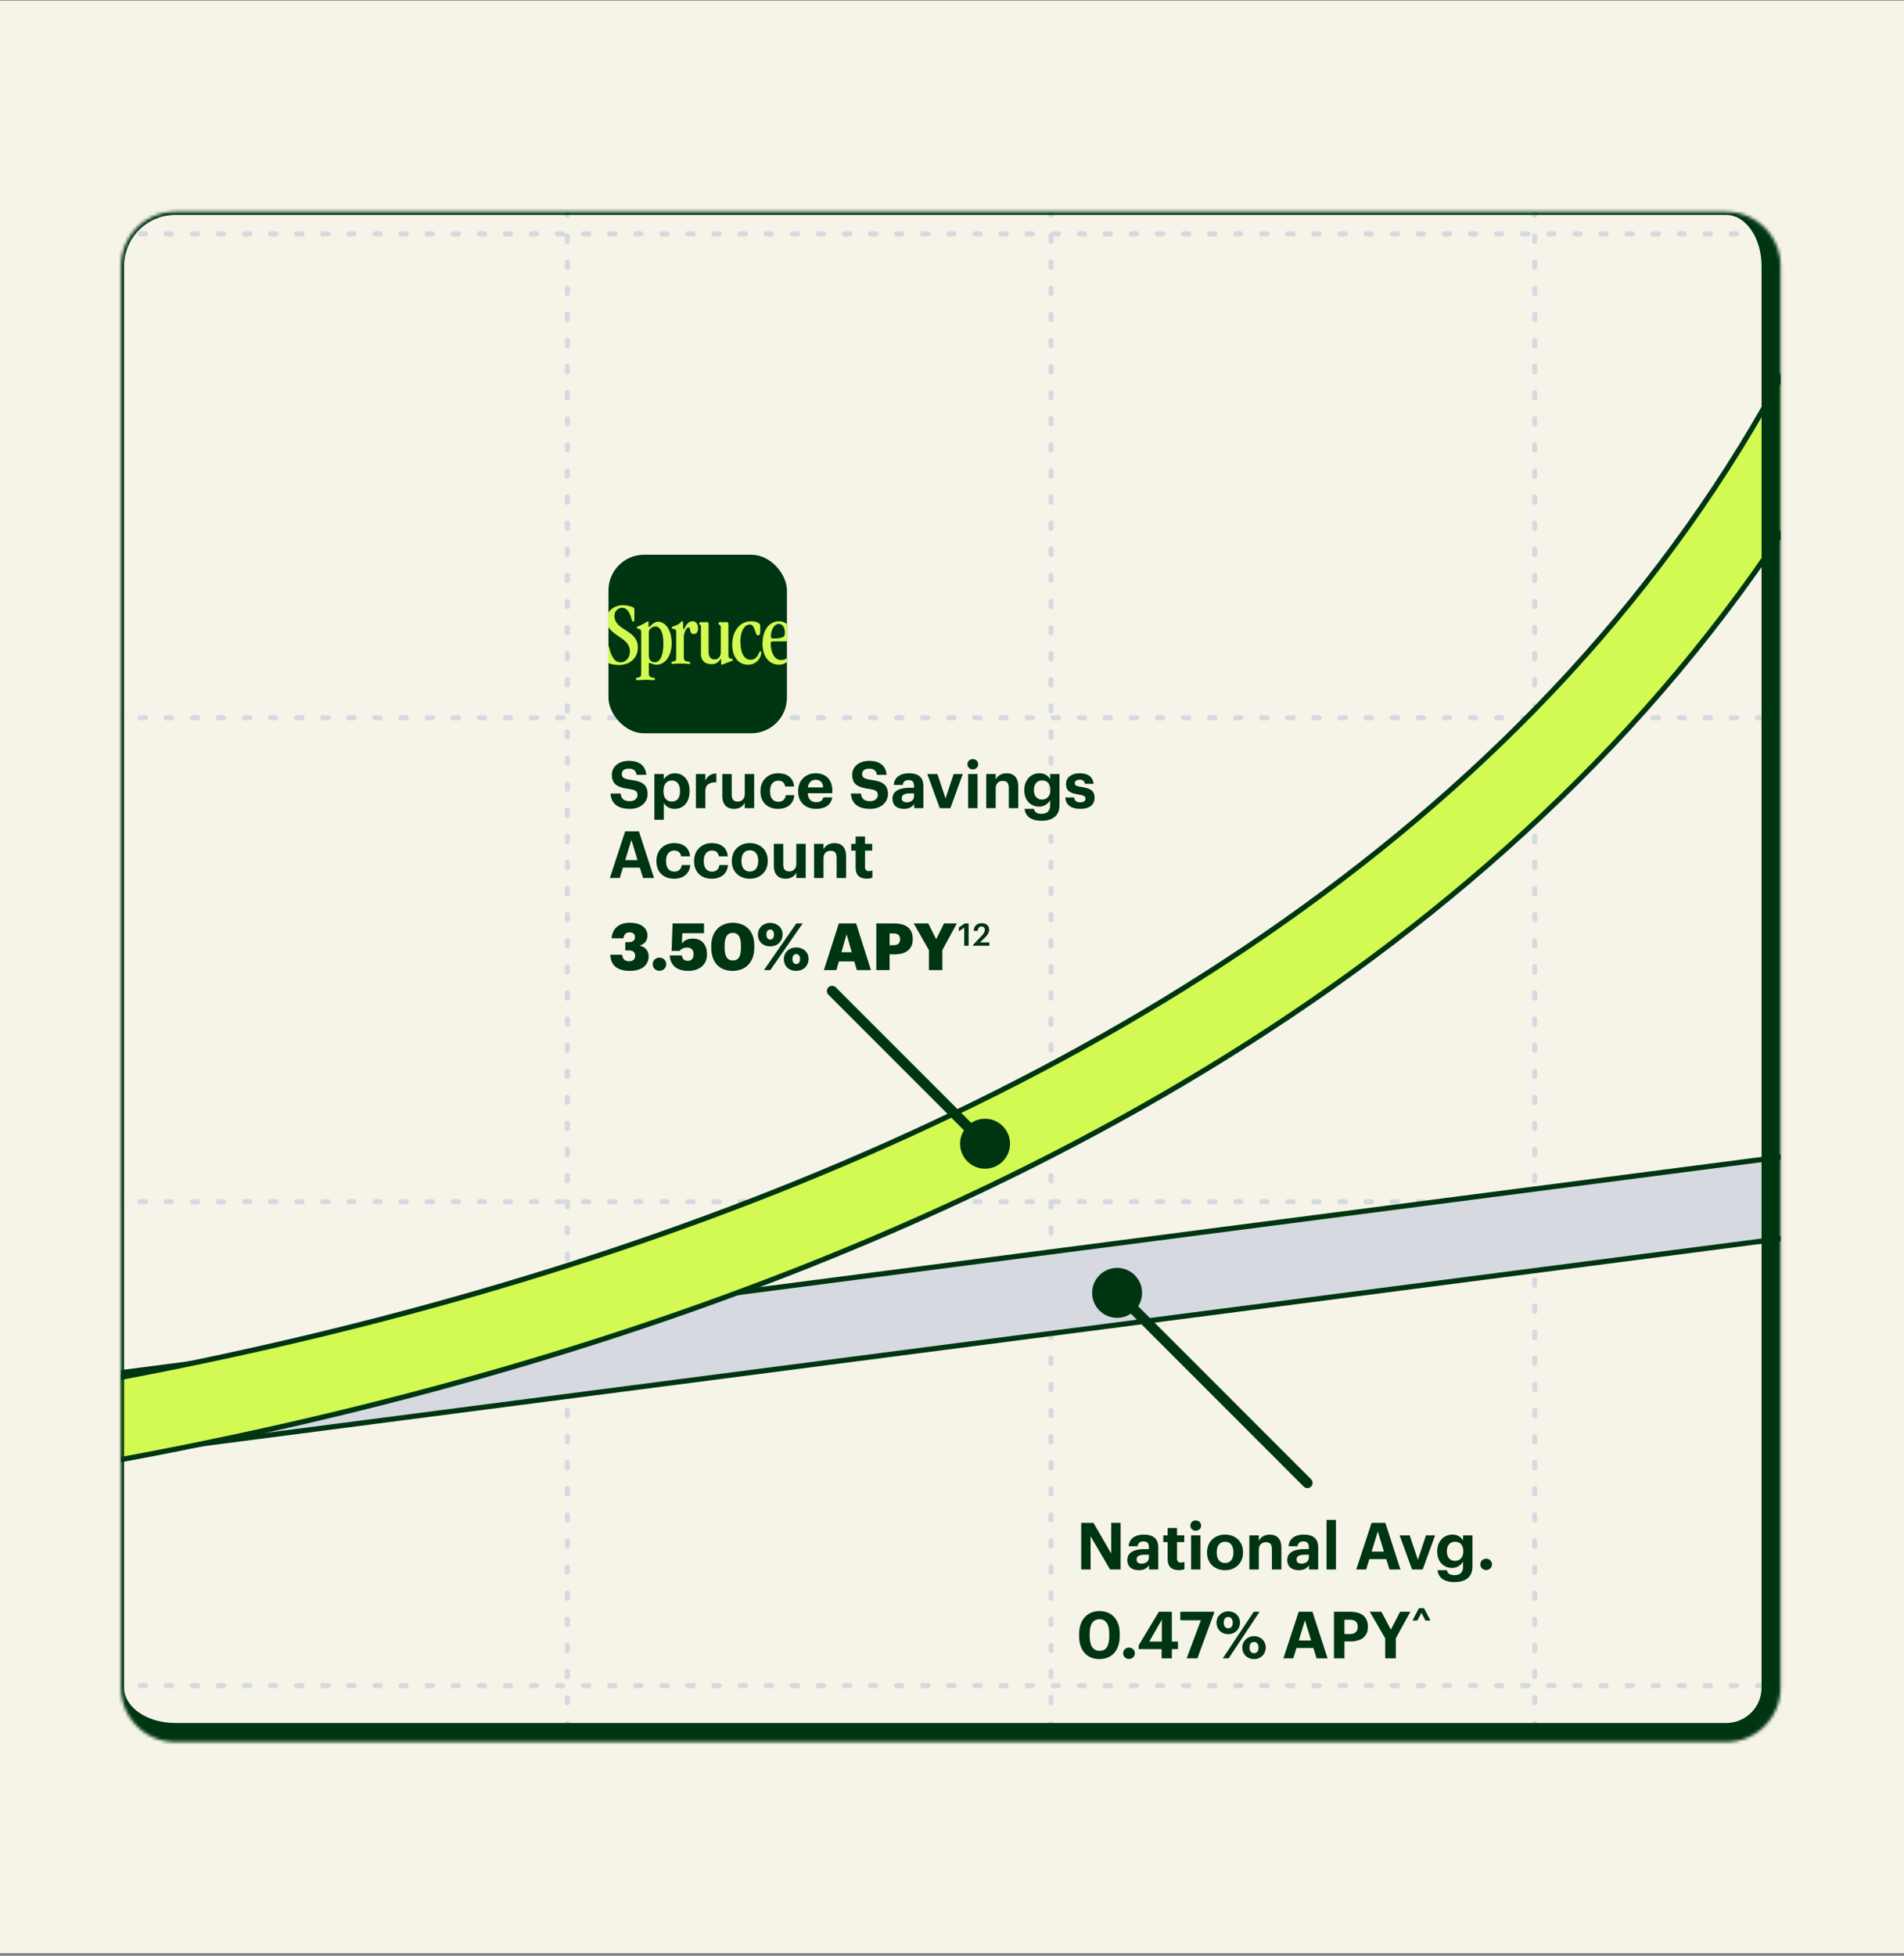 <svg width="600" height="616" viewBox="0 0 600 616" fill="none" xmlns="http://www.w3.org/2000/svg">
<rect x="0" y="0" width="600" height="616" fill="#808080" stroke="none"/>
<rect width="600" height="615" transform="translate(0 0.195)" fill="#F6F4E9"/>
<g clip-path="url(#clip0_7599_50415)">
<mask id="path-1-inside-1_7599_50415" fill="white">
<path d="M38.113 83.833C38.113 74.368 45.786 66.695 55.251 66.695H543.976C553.441 66.695 561.113 74.368 561.113 83.833V531.558C561.113 541.023 553.441 548.695 543.976 548.695H55.251C45.786 548.695 38.113 541.023 38.113 531.558V83.833Z"/>
</mask>
<path d="M38.113 83.833C38.113 74.368 45.786 66.695 55.251 66.695H543.976C553.441 66.695 561.113 74.368 561.113 83.833V531.558C561.113 541.023 553.441 548.695 543.976 548.695H55.251C45.786 548.695 38.113 541.023 38.113 531.558V83.833Z" fill="#F6F4E9"/>
<path d="M178.789 -131.15V735.737" stroke="#D6DAE0" stroke-width="1.644" stroke-linecap="round" stroke-dasharray="1.64 6.58"/>
<path d="M331.207 -131.15V735.737" stroke="#D6DAE0" stroke-width="1.644" stroke-linecap="round" stroke-dasharray="1.64 6.58"/>
<path d="M483.629 -131.15V735.737" stroke="#D6DAE0" stroke-width="1.644" stroke-linecap="round" stroke-dasharray="1.64 6.58"/>
<path d="M1065.09 73.664L-510.275 73.664" stroke="#D6DAE0" stroke-width="1.644" stroke-linecap="round" stroke-dasharray="1.64 6.58"/>
<path d="M1065.09 226.084L-510.275 226.084" stroke="#D6DAE0" stroke-width="1.644" stroke-linecap="round" stroke-dasharray="1.64 6.58"/>
<path d="M1065.09 378.504L-510.275 378.504" stroke="#D6DAE0" stroke-width="1.644" stroke-linecap="round" stroke-dasharray="1.64 6.58"/>
<path d="M1065.09 530.924L-510.275 530.924" stroke="#D6DAE0" stroke-width="1.644" stroke-linecap="round" stroke-dasharray="1.64 6.58"/>
<path d="M-181.207 473.698L581.439 374.652" stroke="#003512" stroke-width="27.133" stroke-linecap="round"/>
<path d="M-181.207 473.698L581.439 374.652" stroke="#D6DAE0" stroke-width="23.844" stroke-linecap="round"/>
<path d="M-229.082 468.746C-26.04 475.899 419.003 416.252 574.834 120.438" stroke="#003512" stroke-width="27.133" stroke-linecap="round"/>
<path d="M-229.082 468.746C-26.04 475.899 419.003 416.252 574.834 120.438" stroke="#D2FA52" stroke-width="23.844" stroke-linecap="round"/>
<path d="M262.215 312.141L310.368 360.293" stroke="#003512" stroke-width="3.289" stroke-linecap="round"/>
<path d="M411.984 467.066L352.074 407.157" stroke="#003512" stroke-width="3.289" stroke-linecap="round"/>
<path d="M198.464 254.773C194.435 254.773 192.585 252.882 192.4 249.943H195.586C195.73 251.258 196.285 252.347 198.464 252.347C199.923 252.347 200.889 251.546 200.889 250.395C200.889 249.223 200.272 248.812 198.114 248.483C194.353 247.99 192.811 246.859 192.811 244.023C192.811 241.515 194.908 239.645 198.155 239.645C201.465 239.645 203.397 241.124 203.664 244.043H200.601C200.396 242.707 199.615 242.091 198.155 242.091C196.696 242.091 195.956 242.769 195.956 243.756C195.956 244.804 196.429 245.297 198.69 245.626C202.246 246.078 204.075 247.044 204.075 250.086C204.075 252.697 201.937 254.773 198.464 254.773ZM206.206 258.206V243.797H209.186V245.482C209.782 244.454 211.036 243.55 212.619 243.55C215.25 243.55 217.305 245.503 217.305 249.059V249.223C217.305 252.779 215.291 254.773 212.619 254.773C210.954 254.773 209.741 253.951 209.186 252.902V258.206H206.206ZM211.735 252.45C213.379 252.45 214.284 251.34 214.284 249.244V249.079C214.284 246.9 213.215 245.832 211.714 245.832C210.152 245.832 209.083 246.921 209.083 249.079V249.244C209.083 251.402 210.111 252.45 211.735 252.45ZM219.293 254.547V243.797H222.274V245.852C222.952 244.413 224 243.653 225.748 243.632V246.407C223.548 246.387 222.274 247.106 222.274 249.161V254.547H219.293ZM231.281 254.773C229.184 254.773 227.622 253.54 227.622 250.724V243.797H230.582V250.313C230.582 251.772 231.178 252.471 232.452 252.471C233.706 252.471 234.693 251.69 234.693 250.107V243.797H237.653V254.547H234.693V252.861C234.138 253.951 233.048 254.773 231.281 254.773ZM245.161 254.773C242.017 254.773 239.632 252.82 239.632 249.305V249.141C239.632 245.667 242.119 243.55 245.182 243.55C247.669 243.55 249.971 244.639 250.239 247.723H247.423C247.217 246.469 246.456 245.893 245.244 245.893C243.702 245.893 242.674 247.044 242.674 249.1V249.264C242.674 251.423 243.64 252.532 245.305 252.532C246.498 252.532 247.464 251.834 247.608 250.456H250.3C250.136 253.005 248.286 254.773 245.161 254.773ZM257.127 254.773C253.879 254.773 251.516 252.738 251.516 249.305V249.141C251.516 245.749 253.92 243.55 257.045 243.55C259.82 243.55 262.286 245.174 262.286 249.018V249.84H254.537C254.619 251.628 255.585 252.656 257.209 252.656C258.586 252.656 259.265 252.06 259.45 251.155H262.266C261.916 253.478 260.066 254.773 257.127 254.773ZM254.578 248.01H259.388C259.285 246.387 258.463 245.605 257.045 245.605C255.709 245.605 254.804 246.489 254.578 248.01ZM274.2 254.773C270.171 254.773 268.321 252.882 268.136 249.943H271.322C271.466 251.258 272.021 252.347 274.2 252.347C275.659 252.347 276.625 251.546 276.625 250.395C276.625 249.223 276.009 248.812 273.85 248.483C270.089 247.99 268.547 246.859 268.547 244.023C268.547 241.515 270.644 239.645 273.892 239.645C277.201 239.645 279.133 241.124 279.4 244.043H276.338C276.132 242.707 275.351 242.091 273.892 242.091C272.432 242.091 271.692 242.769 271.692 243.756C271.692 244.804 272.165 245.297 274.426 245.626C277.982 246.078 279.811 247.044 279.811 250.086C279.811 252.697 277.674 254.773 274.2 254.773ZM284.84 254.773C282.887 254.773 281.243 253.827 281.243 251.566C281.243 249.059 283.545 248.113 286.834 248.113H288.047V247.682C288.047 246.407 287.656 245.708 286.3 245.708C285.128 245.708 284.593 246.304 284.47 247.229H281.654C281.839 244.68 283.853 243.55 286.485 243.55C289.116 243.55 290.986 244.619 290.986 247.538V254.547H288.088V253.252C287.471 254.115 286.526 254.773 284.84 254.773ZM285.724 252.697C287.039 252.697 288.047 251.978 288.047 250.785V249.881H286.896C285.169 249.881 284.162 250.251 284.162 251.402C284.162 252.183 284.635 252.697 285.724 252.697ZM296.141 254.547L292.215 243.797H295.401L297.971 251.484L300.52 243.797H303.397L299.492 254.547H296.141ZM306.548 242.337C305.602 242.337 304.862 241.638 304.862 240.713C304.862 239.788 305.602 239.09 306.548 239.09C307.514 239.09 308.254 239.788 308.254 240.713C308.254 241.638 307.514 242.337 306.548 242.337ZM305.088 254.547V243.797H308.048V254.547H305.088ZM310.787 254.547V243.797H313.768V245.503C314.302 244.434 315.474 243.55 317.262 243.55C319.379 243.55 320.88 244.824 320.88 247.702V254.547H317.899V248.134C317.899 246.674 317.324 245.975 316.008 245.975C314.734 245.975 313.768 246.757 313.768 248.339V254.547H310.787ZM328.202 258.514C324.728 258.514 323.145 256.993 322.858 254.773H325.818C326.003 255.719 326.681 256.335 328.202 256.335C330.011 256.335 330.915 255.39 330.915 253.704V252.08C330.319 253.129 329.045 254.074 327.462 254.074C324.851 254.074 322.775 252.121 322.775 248.935V248.791C322.775 245.708 324.831 243.55 327.503 243.55C329.25 243.55 330.299 244.311 330.915 245.4V243.797H333.875V253.704C333.855 256.89 331.737 258.514 328.202 258.514ZM328.346 251.834C329.908 251.834 330.997 250.724 330.997 248.894V248.75C330.997 246.921 330.031 245.811 328.407 245.811C326.743 245.811 325.818 247.003 325.818 248.771V248.935C325.818 250.724 326.866 251.834 328.346 251.834ZM340.406 254.773C337.508 254.773 335.823 253.499 335.72 251.176H338.495C338.618 252.142 339.091 252.697 340.386 252.697C341.537 252.697 342.071 252.265 342.071 251.525C342.071 250.785 341.434 250.477 339.892 250.251C337.035 249.819 335.925 248.997 335.925 246.9C335.925 244.66 337.981 243.55 340.18 243.55C342.565 243.55 344.353 244.413 344.62 246.88H341.886C341.722 245.996 341.228 245.585 340.201 245.585C339.235 245.585 338.68 246.037 338.68 246.695C338.68 247.373 339.194 247.64 340.756 247.867C343.448 248.257 344.928 248.935 344.928 251.238C344.928 253.56 343.243 254.773 340.406 254.773ZM192.174 276.547L197.004 261.85H201.341L206.11 276.547H202.636L201.629 273.279H196.305L195.298 276.547H192.174ZM198.978 264.563L197.025 270.915H200.91L198.978 264.563ZM212.382 276.773C209.237 276.773 206.853 274.82 206.853 271.305V271.141C206.853 267.667 209.34 265.55 212.402 265.55C214.89 265.55 217.192 266.639 217.459 269.723H214.643C214.437 268.469 213.677 267.893 212.464 267.893C210.923 267.893 209.895 269.044 209.895 271.1V271.264C209.895 273.423 210.861 274.532 212.526 274.532C213.718 274.532 214.684 273.834 214.828 272.456H217.521C217.356 275.005 215.506 276.773 212.382 276.773ZM224.265 276.773C221.12 276.773 218.736 274.82 218.736 271.305V271.141C218.736 267.667 221.223 265.55 224.286 265.55C226.773 265.55 229.075 266.639 229.342 269.723H226.526C226.321 268.469 225.56 267.893 224.347 267.893C222.806 267.893 221.778 269.044 221.778 271.1V271.264C221.778 273.423 222.744 274.532 224.409 274.532C225.601 274.532 226.567 273.834 226.711 272.456H229.404C229.24 275.005 227.39 276.773 224.265 276.773ZM236.272 276.773C233.065 276.773 230.619 274.635 230.619 271.285V271.12C230.619 267.749 233.065 265.55 236.293 265.55C239.52 265.55 241.945 267.708 241.945 271.059V271.223C241.945 274.615 239.499 276.773 236.272 276.773ZM236.293 274.512C237.957 274.512 238.924 273.279 238.924 271.244V271.1C238.924 269.044 237.957 267.811 236.293 267.811C234.648 267.811 233.661 269.003 233.661 271.059V271.223C233.661 273.279 234.607 274.512 236.293 274.512ZM247.52 276.773C245.423 276.773 243.861 275.54 243.861 272.724V265.797H246.821V272.313C246.821 273.772 247.417 274.471 248.691 274.471C249.945 274.471 250.932 273.69 250.932 272.107V265.797H253.892V276.547H250.932V274.861C250.377 275.951 249.288 276.773 247.52 276.773ZM256.529 276.547V265.797H259.51V267.503C260.044 266.434 261.216 265.55 263.004 265.55C265.121 265.55 266.622 266.824 266.622 269.702V276.547H263.641V270.134C263.641 268.674 263.066 267.975 261.75 267.975C260.476 267.975 259.51 268.757 259.51 270.339V276.547H256.529ZM273.101 276.752C270.84 276.752 269.628 275.601 269.628 273.361V267.914H268.25V265.797H269.628V263.474H272.587V265.797H274.848V267.914H272.587V273.094C272.587 273.957 273.019 274.368 273.78 274.368C274.232 274.368 274.561 274.306 274.91 274.162V276.465C274.499 276.609 273.903 276.752 273.101 276.752ZM198.443 305.794C194.353 305.794 192.441 303.902 192.318 300.716H196.059C196.182 301.929 196.758 302.751 198.217 302.751C199.512 302.751 200.149 302.135 200.149 301.086C200.149 299.935 199.533 299.36 198.217 299.36H197.045V296.749H198.135C199.45 296.749 200.088 296.153 200.088 295.126C200.088 294.242 199.512 293.666 198.402 293.666C197.271 293.666 196.614 294.344 196.449 295.537H192.729C192.914 292.638 194.846 290.645 198.505 290.645C201.958 290.645 204.034 292.227 204.034 294.673C204.034 296.318 203.089 297.387 201.547 297.839C203.232 298.188 204.404 299.38 204.404 301.169C204.404 303.964 202.328 305.794 198.443 305.794ZM207.792 305.773C206.579 305.773 205.695 304.848 205.695 303.697C205.695 302.546 206.579 301.621 207.792 301.621C209.025 301.621 209.95 302.546 209.95 303.697C209.95 304.848 209.025 305.773 207.792 305.773ZM216.841 305.794C212.936 305.794 211.168 303.676 211.065 300.922H214.888C215.032 301.95 215.443 302.628 216.8 302.628C218.013 302.628 218.568 301.724 218.568 300.552C218.568 299.237 217.848 298.455 216.574 298.455C215.382 298.455 214.642 298.928 214.148 299.504H211.641L211.949 290.85H221.856V293.933H214.991L214.909 297.181C215.464 296.379 216.512 295.619 218.342 295.619C221.034 295.619 222.802 297.428 222.802 300.614C222.802 303.738 220.562 305.794 216.841 305.794ZM230.839 305.794C226.728 305.794 224.138 303.142 224.138 298.517V297.9C224.138 293.255 227.036 290.645 230.921 290.645C234.785 290.645 237.704 293.049 237.704 297.818V298.394C237.704 303.06 235.032 305.794 230.839 305.794ZM230.962 302.525C232.771 302.525 233.49 301.189 233.49 298.476V297.88C233.49 295.187 232.709 293.831 230.921 293.831C229.153 293.831 228.351 295.167 228.351 297.88V298.497C228.351 301.23 229.153 302.525 230.962 302.525ZM242.711 298.065C240.285 298.065 238.826 296.462 238.826 294.344C238.826 292.268 240.491 290.686 242.731 290.686C244.931 290.686 246.616 292.186 246.616 294.283C246.616 296.42 245.095 298.065 242.711 298.065ZM240.738 305.547L250.933 290.85H252.947L242.752 305.547H240.738ZM242.731 295.927C243.492 295.927 243.903 295.311 243.903 294.344C243.903 293.378 243.492 292.782 242.731 292.782C241.971 292.782 241.519 293.358 241.519 294.324C241.519 295.352 241.971 295.927 242.731 295.927ZM250.892 305.794C248.466 305.794 247.007 304.19 247.007 302.073C247.007 299.976 248.692 298.414 250.912 298.414C253.132 298.414 254.797 299.894 254.797 302.011C254.797 304.149 253.276 305.794 250.892 305.794ZM250.912 303.635C251.693 303.635 252.104 303.039 252.104 302.053C252.104 301.107 251.693 300.511 250.912 300.511C250.172 300.511 249.72 301.086 249.72 302.053C249.72 303.08 250.172 303.635 250.912 303.635ZM259.636 305.547L264.343 290.85H269.79L274.456 305.547H269.996L269.215 302.813H264.343L263.562 305.547H259.636ZM266.789 294.262L265.165 299.915H268.392L266.789 294.262ZM276.143 305.547V290.85H281.734C285.763 290.85 287.633 292.638 287.633 295.763V295.845C287.633 298.928 285.557 300.593 281.919 300.593H280.336V305.547H276.143ZM280.336 297.715H281.549C282.906 297.715 283.625 297.078 283.625 295.865V295.783C283.625 294.529 282.885 294.016 281.57 294.016H280.336V297.715ZM292.726 305.547V299.257L287.937 290.85H292.521L295.008 295.804L297.495 290.85H301.524L296.96 299.257V305.547H292.726ZM303.841 297.88V292.207L302.176 293.317V292.104L304.006 290.85H305.239V297.88H303.841ZM306.605 297.88V297.654L309.236 294.858C309.914 294.159 310.346 293.522 310.346 292.864C310.346 292.227 309.976 291.837 309.318 291.837C308.64 291.837 308.208 292.227 308.085 293.193H306.831C306.913 291.652 307.859 290.768 309.359 290.768C310.839 290.768 311.703 291.59 311.703 292.844C311.703 293.769 311.168 294.55 310.346 295.352L308.845 296.832H311.764V297.88H306.605Z" fill="#003512"/>
<path d="M340.717 494.342V479.645H344.582L350.173 489.326V479.645H353.133V494.342H349.803L343.677 483.879V494.342H340.717ZM358.845 494.568C356.892 494.568 355.248 493.622 355.248 491.361C355.248 488.854 357.55 487.908 360.839 487.908H362.052V487.476C362.052 486.202 361.661 485.503 360.304 485.503C359.133 485.503 358.598 486.099 358.475 487.024H355.659C355.844 484.475 357.858 483.345 360.489 483.345C363.12 483.345 364.991 484.414 364.991 487.333V494.342H362.093V493.047C361.476 493.91 360.531 494.568 358.845 494.568ZM359.729 492.492C361.044 492.492 362.052 491.772 362.052 490.58V489.676H360.901C359.174 489.676 358.167 490.046 358.167 491.197C358.167 491.978 358.64 492.492 359.729 492.492ZM371.435 494.547C369.174 494.547 367.961 493.396 367.961 491.156V485.709H366.584V483.592H367.961V481.269H370.921V483.592H373.182V485.709H370.921V490.889C370.921 491.752 371.353 492.163 372.113 492.163C372.565 492.163 372.894 492.101 373.244 491.957V494.26C372.833 494.403 372.237 494.547 371.435 494.547ZM376.799 482.132C375.853 482.132 375.113 481.433 375.113 480.508C375.113 479.583 375.853 478.884 376.799 478.884C377.765 478.884 378.505 479.583 378.505 480.508C378.505 481.433 377.765 482.132 376.799 482.132ZM375.339 494.342V483.592H378.299V494.342H375.339ZM386.033 494.568C382.827 494.568 380.381 492.43 380.381 489.08V488.915C380.381 485.544 382.827 483.345 386.054 483.345C389.281 483.345 391.706 485.503 391.706 488.854V489.018C391.706 492.41 389.26 494.568 386.033 494.568ZM386.054 492.307C387.719 492.307 388.685 491.074 388.685 489.039V488.895C388.685 486.839 387.719 485.606 386.054 485.606C384.409 485.606 383.423 486.798 383.423 488.854V489.018C383.423 491.074 384.368 492.307 386.054 492.307ZM393.705 494.342V483.592H396.685V485.298C397.219 484.229 398.391 483.345 400.179 483.345C402.296 483.345 403.797 484.619 403.797 487.497V494.342H400.817V487.929C400.817 486.469 400.241 485.77 398.925 485.77C397.651 485.77 396.685 486.551 396.685 488.134V494.342H393.705ZM409.249 494.568C407.296 494.568 405.652 493.622 405.652 491.361C405.652 488.854 407.954 487.908 411.243 487.908H412.455V487.476C412.455 486.202 412.065 485.503 410.708 485.503C409.537 485.503 409.002 486.099 408.879 487.024H406.063C406.248 484.475 408.262 483.345 410.893 483.345C413.524 483.345 415.395 484.414 415.395 487.333V494.342H412.497V493.047C411.88 493.91 410.934 494.568 409.249 494.568ZM410.133 492.492C411.448 492.492 412.455 491.772 412.455 490.58V489.676H411.304C409.578 489.676 408.571 490.046 408.571 491.197C408.571 491.978 409.043 492.492 410.133 492.492ZM418.035 494.342V478.72H420.995V494.342H418.035ZM427.387 494.342L432.217 479.645H436.554L441.323 494.342H437.849L436.842 491.074H431.518L430.511 494.342H427.387ZM434.19 482.358L432.238 488.71H436.123L434.19 482.358ZM444.979 494.342L441.053 483.592H444.239L446.809 491.279L449.357 483.592H452.235L448.33 494.342H444.979ZM458.332 498.309C454.858 498.309 453.275 496.788 452.987 494.568H455.947C456.132 495.513 456.81 496.13 458.332 496.13C460.14 496.13 461.045 495.185 461.045 493.499V491.875C460.449 492.924 459.174 493.869 457.592 493.869C454.981 493.869 452.905 491.916 452.905 488.73V488.586C452.905 485.503 454.961 483.345 457.633 483.345C459.38 483.345 460.428 484.105 461.045 485.195V483.592H464.005V493.499C463.984 496.685 461.867 498.309 458.332 498.309ZM458.475 491.629C460.038 491.629 461.127 490.519 461.127 488.689V488.545C461.127 486.716 460.161 485.606 458.537 485.606C456.872 485.606 455.947 486.798 455.947 488.566V488.73C455.947 490.519 456.995 491.629 458.475 491.629ZM468.316 494.527C467.288 494.527 466.487 493.725 466.487 492.718C466.487 491.731 467.288 490.93 468.316 490.93C469.364 490.93 470.166 491.731 470.166 492.718C470.166 493.725 469.364 494.527 468.316 494.527ZM346.452 522.568C342.547 522.568 340.06 519.855 340.06 515.353V514.654C340.06 510.132 342.691 507.439 346.473 507.439C350.255 507.439 352.865 510.029 352.865 514.593V515.271C352.865 519.772 350.419 522.568 346.452 522.568ZM346.535 519.957C348.611 519.957 349.556 518.375 349.556 515.291V514.634C349.556 511.674 348.528 510.009 346.493 510.009C344.438 510.009 343.39 511.592 343.39 514.634V515.333C343.39 518.416 344.479 519.957 346.535 519.957ZM355.765 522.527C354.738 522.527 353.936 521.725 353.936 520.718C353.936 519.731 354.738 518.93 355.765 518.93C356.814 518.93 357.615 519.731 357.615 520.718C357.615 521.725 356.814 522.527 355.765 522.527ZM366.054 522.342V519.423H358.839V518.21L365.191 507.645H369.281V517.039H371.213V519.423H369.281V522.342H366.054ZM362.169 517.039H366.116V510.153L362.169 517.039ZM373.941 522.342L378.422 510.338H371.947V507.645H382.595V508.015L377.333 522.342H373.941ZM387.049 514.716C384.871 514.716 383.349 513.174 383.349 511.098C383.349 509.043 384.994 507.501 387.07 507.501C389.125 507.501 390.749 508.981 390.749 511.057C390.749 513.154 389.208 514.716 387.049 514.716ZM385.323 522.342L395.086 507.645H396.936L387.173 522.342H385.323ZM387.07 512.866C387.954 512.866 388.468 512.208 388.468 511.078C388.468 509.988 387.954 509.31 387.07 509.31C386.186 509.31 385.631 509.968 385.631 511.078C385.631 512.249 386.186 512.866 387.07 512.866ZM395.169 522.568C392.99 522.568 391.469 521.006 391.469 518.95C391.469 516.874 393.113 515.333 395.169 515.333C397.245 515.333 398.868 516.813 398.868 518.889C398.868 520.985 397.327 522.568 395.169 522.568ZM395.169 520.697C396.073 520.697 396.587 520.04 396.587 518.93C396.587 517.82 396.073 517.162 395.169 517.162C394.305 517.162 393.75 517.799 393.75 518.93C393.75 520.081 394.305 520.697 395.169 520.697ZM404.423 522.342L409.253 507.645H413.59L418.359 522.342H414.885L413.878 519.074H408.555L407.547 522.342H404.423ZM411.227 510.358L409.274 516.71H413.159L411.227 510.358ZM420.368 522.342V507.645H425.445C429.022 507.645 431.057 509.228 431.057 512.332V512.414C431.057 515.518 428.898 516.998 425.548 516.998H423.677V522.342H420.368ZM423.677 514.675H425.363C426.987 514.675 427.85 513.894 427.85 512.434V512.352C427.85 510.79 426.946 510.173 425.363 510.173H423.677V514.675ZM436.509 522.342V516.011L431.658 507.645H435.317L438.298 513.277L441.217 507.645H444.444L439.86 516.011V522.342H436.509ZM445.102 510.421L447.137 506.524H448.74L450.788 510.421H449.197L447.926 507.979L446.644 510.421H445.102Z" fill="#003512"/>
<circle cx="310.413" cy="360.241" r="7.87" fill="#003512"/>
<circle cx="352.028" cy="407.212" r="7.87" transform="rotate(-180 352.028 407.212)" fill="#003512"/>
<g clip-path="url(#clip1_7599_50415)">
<rect x="191.742" y="174.721" width="56.238" height="56.238" rx="11.24" fill="#003512"/>
<path d="M201.004 203.926C201.004 207.362 198.418 209.452 195.061 209.452C193.596 209.452 191.959 209.138 191.414 208.622C191.098 208.308 190.983 207.763 190.954 206.16C190.954 205.358 190.925 204.273 191.041 203.697C191.127 203.41 191.213 203.353 191.414 203.353C191.759 203.353 191.816 203.525 191.931 203.812C192.649 206.875 193.682 208.622 195.549 208.622C197.3 208.622 198.506 207.075 198.506 205.157C198.506 203.096 197.128 201.893 195.549 200.834C195.147 200.576 194.745 200.289 194.343 200.003C192.677 198.858 191.098 197.541 191.098 195.077C191.098 192.498 193.568 190.611 196.324 190.611C197.645 190.611 199.167 191.041 199.626 191.384C199.856 191.528 199.884 191.613 199.914 192.301V194.188C199.914 195.591 199.914 195.76 199.54 195.76C199.109 195.76 199.138 195.274 198.937 194.672C198.277 192.439 197.36 191.437 196.036 191.437C194.743 191.437 193.624 192.525 193.624 193.928C193.624 196.39 195.579 197.479 197.5 198.708C199.28 199.882 201.003 201.171 201.003 203.891L201.004 203.926Z" fill="#D2FA52"/>
<path d="M204.457 212.14C204.457 213.083 204.859 213.285 205.749 213.457C206.237 213.543 206.41 213.571 206.41 213.915C206.41 214.087 206.209 214.23 205.634 214.23C205.031 214.23 204.601 214.115 203.427 214.115C202.364 214.115 201.589 214.23 201.043 214.23C200.527 214.23 200.383 214.115 200.383 213.886C200.383 213.686 200.412 213.543 200.814 213.457C201.905 213.199 202.049 213.17 202.049 211.968V199.203C202.049 198.43 201.933 198.288 201.418 198.115C200.844 197.943 200.643 197.886 200.643 197.715C200.643 197.457 200.786 197.371 201.246 197.228C202.032 196.88 202.797 196.489 203.538 196.054C203.912 195.824 204.055 195.682 204.169 195.682C204.283 195.682 204.37 195.767 204.37 196.082V197.199C204.37 197.399 204.428 197.486 204.543 197.486C204.686 197.486 204.945 197.171 205.318 196.827C205.806 196.368 206.495 195.824 207.357 195.824C209.855 195.824 211.664 198.688 211.664 202.668C211.664 206.276 209.797 209.368 206.926 209.368C206.237 209.368 205.72 209.168 205.318 209.025C205.002 208.881 204.801 208.767 204.657 208.767C204.457 208.767 204.457 208.968 204.457 209.311L204.457 212.14ZM209.052 202.697C209.052 199.347 208.161 197.314 206.524 197.314C205.991 197.32 205.479 197.524 205.089 197.886C204.895 198.034 204.737 198.224 204.628 198.442C204.518 198.66 204.46 198.9 204.458 199.144V206.362C204.458 207.192 204.659 207.765 205.004 208.08C205.174 208.247 205.376 208.379 205.598 208.467C205.819 208.556 206.057 208.599 206.295 208.595C207.817 208.595 209.052 206.935 209.052 202.726L209.052 202.697Z" fill="#D2FA52"/>
<path d="M213.08 199.203C213.08 198.259 212.793 198.057 212.046 198.057C211.816 198.029 211.672 197.972 211.672 197.743C211.672 197.457 211.845 197.371 212.275 197.257C212.85 197.056 213.568 196.827 214.257 196.254C214.63 195.882 214.802 195.682 215.032 195.682C215.147 195.682 215.262 195.824 215.262 196.111C215.29 196.483 215.29 196.97 215.29 197.543C215.29 197.915 215.29 198.201 215.405 198.201C215.664 198.201 215.808 197.6 216.238 196.943C216.64 196.342 217.214 195.685 218.248 195.685C219.339 195.685 219.971 196.544 219.971 197.833C219.971 198.893 219.569 199.694 218.621 199.694C217.846 199.694 217.588 199.179 217.502 198.577C217.444 198.119 217.387 197.634 217.042 197.634C216.525 197.634 216.152 198.178 215.893 198.837C215.635 199.524 215.492 200.183 215.492 200.669V206.568C215.492 207.826 215.606 208.171 216.525 208.315C217.272 208.458 217.559 208.515 217.559 208.773C217.559 209.059 217.358 209.117 216.87 209.117C216.554 209.117 216.152 209.002 214.314 209.002C212.85 209.002 212.448 209.117 212.132 209.117C211.759 209.117 211.529 209.03 211.529 208.773C211.529 208.486 211.787 208.429 212.247 208.315C212.936 208.229 213.08 208.086 213.08 206.969V199.203Z" fill="#D2FA52"/>
<path d="M229.546 196.969C229.546 196.225 229.488 195.938 229.086 195.938C228.77 195.938 228.49 195.991 228.116 195.991C227.571 195.991 227.667 195.97 227.118 195.938C226.745 195.916 226.413 196.019 226.413 196.367C226.413 196.593 226.544 196.698 226.738 196.793C227.054 196.949 227.133 197.083 227.133 197.656V205.366C227.133 206.813 226.431 207.703 225.195 207.703C223.96 207.703 223.296 206.822 223.296 205.388V196.969C223.296 196.225 223.238 195.938 222.836 195.938C222.521 195.938 222.138 195.991 221.764 195.991C221.219 195.991 221.413 195.938 220.868 195.938C220.494 195.938 220.322 196.167 220.322 196.367C220.322 196.593 220.394 196.668 220.588 196.763C220.904 196.918 220.883 197.083 220.883 197.656V206.046C220.883 207.191 221.314 207.964 221.888 208.48C222.491 208.995 223.353 209.195 224.243 209.195C225.504 209.195 226.094 208.7 226.499 208.303C226.854 207.955 226.973 207.579 227.088 207.579C227.202 207.579 227.247 207.636 227.247 207.952V209.021C227.247 209.25 227.305 209.365 227.39 209.365C227.505 209.365 227.592 209.336 227.764 209.279C228.166 209.107 228.941 208.792 230.147 208.363C230.778 208.134 230.923 208.048 230.951 207.819C230.951 207.59 230.807 207.504 230.262 207.446C229.745 207.389 229.544 207.132 229.544 206.188L229.546 196.969Z" fill="#D2FA52"/>
<path d="M230.74 202.983C230.74 198.745 233.239 195.682 236.598 195.682C237.345 195.682 238.235 195.796 238.838 196.14C239.527 196.512 239.556 196.626 239.556 197.371C239.556 197.8 239.585 198.115 239.585 198.459C239.585 198.745 239.527 199.203 239.498 199.461C239.412 200.034 239.211 200.12 238.809 200.12C238.321 200.12 238.235 199.432 237.776 198.201C237.402 197.199 237.059 196.714 236.225 196.714C234.617 196.714 233.324 198.862 233.324 201.926C233.324 206.164 234.759 207.796 236.482 207.796C237.516 207.796 238.205 207.366 238.753 206.507C239.126 205.878 239.356 205.104 239.585 205.104C239.786 205.104 239.901 205.275 239.901 205.505C239.901 207.051 238.522 209.37 235.708 209.37C232.636 209.37 230.74 206.791 230.74 203.014V202.983Z" fill="#D2FA52"/>
<path d="M243.594 202.009C243.077 202.009 242.876 202.209 242.876 202.668C242.876 205.617 244.137 207.908 246.12 207.908C247.445 207.908 248.217 207.248 248.619 206.272C248.848 205.757 248.906 205.384 249.135 205.384C249.308 205.384 249.423 205.47 249.423 205.785C249.423 206.215 249.279 206.729 249.021 207.217C248.447 208.449 247.128 209.364 245.488 209.364C242.243 209.364 240.291 206.616 240.291 202.807C240.291 198.083 242.703 195.678 245.459 195.678C247.756 195.678 249.422 197.395 249.422 200.288C249.422 201.891 249.393 202.006 248.59 202.006L243.594 202.009ZM242.933 200.437C242.933 200.981 243.02 201.123 244.024 201.123C244.496 201.12 244.966 201.081 245.432 201.009C246.293 200.894 246.867 200.666 247.008 200.437C247.238 200.208 247.324 199.893 247.324 199.234C247.324 197.545 246.549 196.514 245.432 196.514C243.967 196.514 242.933 198.404 242.933 200.408V200.437Z" fill="#D2FA52"/>
</g>
</g>
<path d="M37.113 83.833C37.113 73.816 45.234 65.695 55.251 65.695H548.976C558.993 65.695 567.113 73.816 567.113 83.833H555.113C555.113 74.92 550.127 67.695 543.976 67.695H55.251C46.338 67.695 39.113 74.92 39.113 83.833H37.113ZM567.113 531.558C567.113 544.336 556.754 554.695 543.976 554.695H55.251C45.234 554.695 37.113 546.575 37.113 536.558L39.113 531.558C39.113 537.709 46.338 542.695 55.251 542.695H543.976C550.127 542.695 555.113 537.709 555.113 531.558H567.113ZM55.251 554.695C45.234 554.695 37.113 546.575 37.113 536.558V83.833C37.113 73.816 45.234 65.695 55.251 65.695V67.695C46.338 67.695 39.113 74.92 39.113 83.833V531.558C39.113 537.709 46.338 542.695 55.251 542.695V554.695ZM548.976 65.695C558.993 65.695 567.113 73.816 567.113 83.833V531.558C567.113 544.336 556.754 554.695 543.976 554.695V542.695C550.127 542.695 555.113 537.709 555.113 531.558V83.833C555.113 74.92 550.127 67.695 543.976 67.695L548.976 65.695Z" fill="#003512" mask="url(#path-1-inside-1_7599_50415)"/>
<defs>
<clipPath id="clip0_7599_50415">
<path d="M38.113 83.833C38.113 74.368 45.786 66.695 55.251 66.695H543.976C553.441 66.695 561.113 74.368 561.113 83.833V531.558C561.113 541.023 553.441 548.695 543.976 548.695H55.251C45.786 548.695 38.113 541.023 38.113 531.558V83.833Z" fill="white"/>
</clipPath>
<clipPath id="clip1_7599_50415">
<rect x="191.742" y="174.721" width="56.238" height="56.238" rx="11.24" fill="white"/>
</clipPath>
</defs>
</svg>
